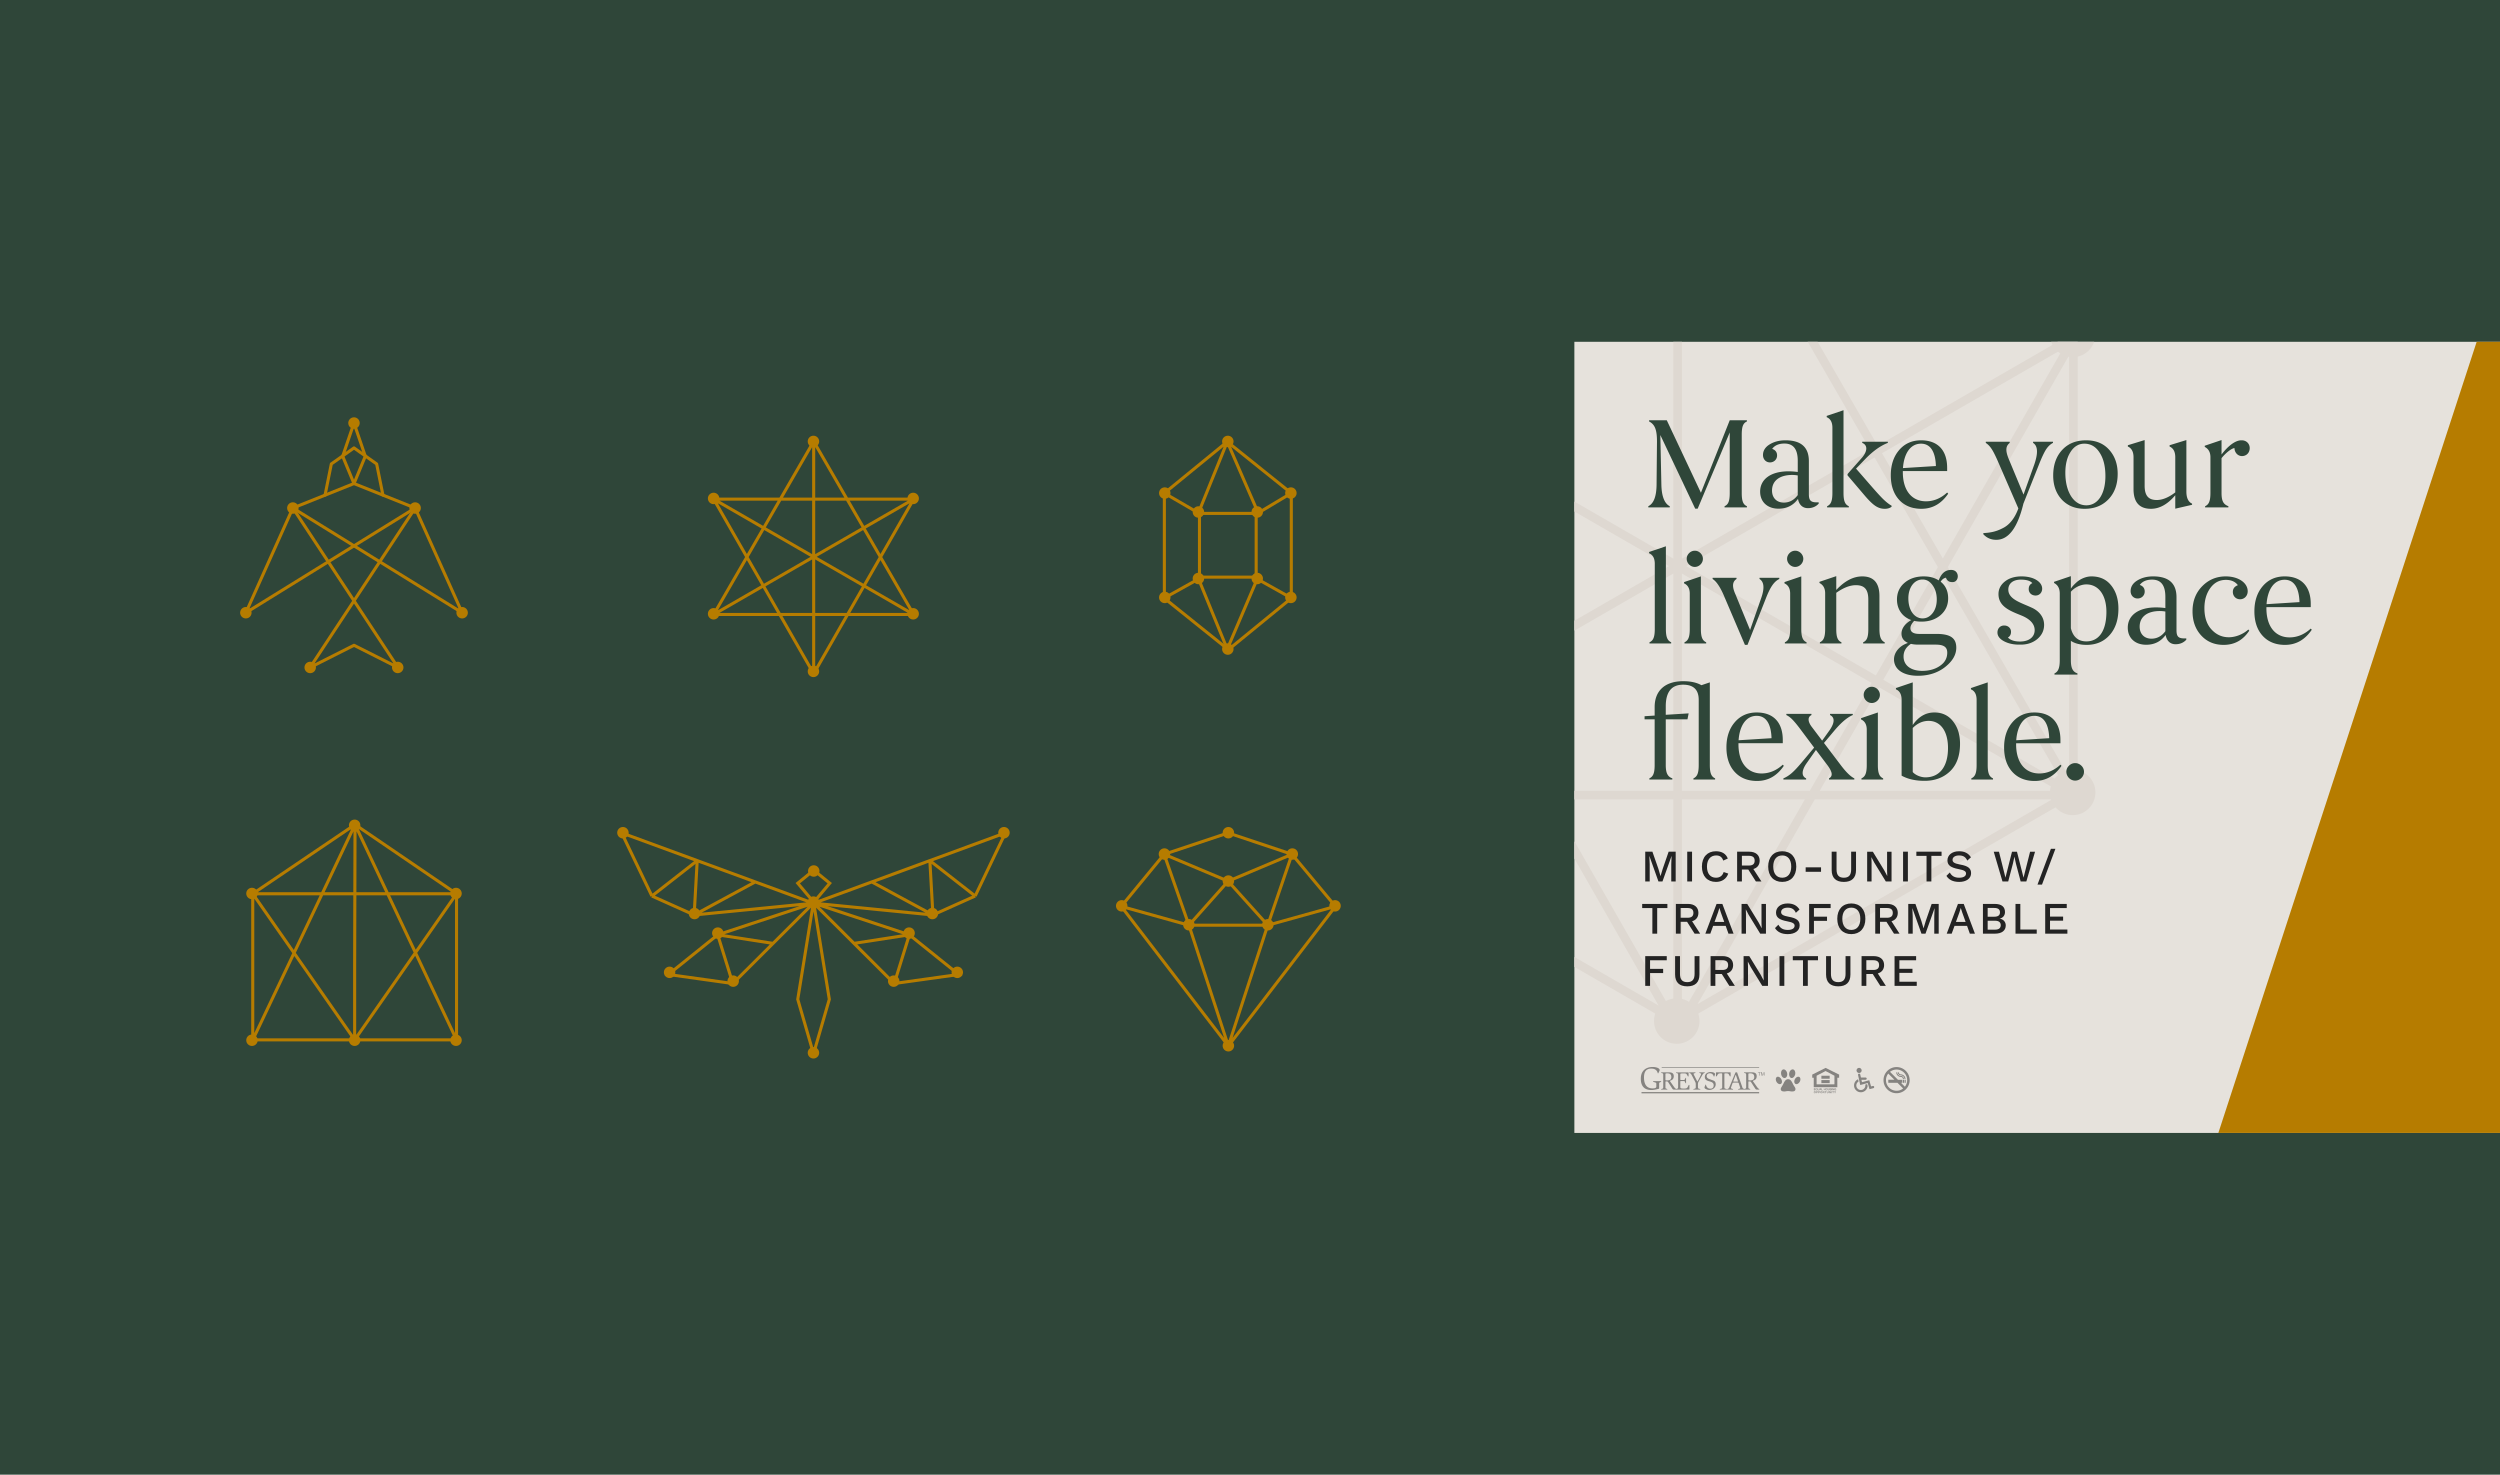 <svg xmlns="http://www.w3.org/2000/svg" width="1580" height="932" fill="none"><g clip-path="url(#a)"><path fill="#2F4639" d="M0 0h1580v932H0z"/><path stroke="#B67C00" stroke-width="1.944" d="m776.306 661.047-67.681-88.215m67.681 88.215 67.68-88.215m-67.68 88.215-24.909-76.307m24.909 76.307 24.909-76.307m-92.59-11.908 27.097-32.929m-27.097 32.929 42.772 11.908m-15.675-44.837 40.462-13.487 40.341 13.487m-80.803 0 15.675 44.837m-15.675-44.837 40.462 17.011m67.802 15.918-27.461-32.929m27.461 32.929-42.771 11.908m15.31-44.837-15.31 44.837m15.31-44.837-40.341 17.011m25.031 27.826-25.031-27.826m25.031 27.826h-49.818m0 0 24.787-27.826"/><circle cx="816.747" cy="539.754" r="3.621" fill="#B67C00" transform="rotate(-90 816.747 539.754)"/><circle cx="735.919" cy="539.754" r="3.621" fill="#B67C00" transform="rotate(-90 735.919 539.754)"/><circle cx="801.289" cy="584.452" r="3.621" fill="#B67C00" transform="rotate(-90 801.289 584.452)"/><circle cx="751.377" cy="584.452" r="3.621" fill="#B67C00" transform="rotate(-90 751.377 584.452)"/><circle cx="843.752" cy="572.497" r="3.621" fill="#B67C00" transform="rotate(-90 843.752 572.497)"/><circle cx="708.914" cy="572.497" r="3.621" fill="#B67C00" transform="rotate(-90 708.914 572.497)"/><circle cx="776.333" cy="526.281" r="3.621" fill="#B67C00" transform="rotate(-90 776.333 526.281)"/><circle cx="776.333" cy="556.825" r="3.621" fill="#B67C00" transform="rotate(-90 776.333 556.825)"/><circle cx="776.334" cy="660.913" r="3.621" fill="#B67C00" transform="rotate(-90 776.334 660.913)"/><path stroke="#B67C00" stroke-width="1.944" d="m514.295 570.217 10.117-12.027-10.117-8.229m0 20.256-10.116-12.027 10.116-8.229m-.281 20.884-75.312 7.411m75.312-7.411-60.418 19.953m60.418-19.953-9.835 60.714 9.835 33.92m0-94.634-36.686-13.469m36.686 13.469-25.432 25.369m-76.577-29.929-19.109-39.907 47.746 17.53m-28.637 22.377 26.697 11.971m-26.697-11.971 28.637-22.377m-1.94 34.348 1.94-34.348m-1.94 34.348 38.626-20.88m-23.732 33.422-31.194 25.084 40.748 5.701m-9.554-30.785 9.554 30.785m-9.554-30.785 34.986 5.416m-25.432 25.369 25.432-25.369m-47.94-52.306 36.686 13.468m36.967 13.469 75.313 7.411m-75.313-7.411 60.419 19.953m-60.419-19.953 9.836 60.714-9.836 33.92m0-94.634 36.687-13.469m-36.687 13.469 25.432 25.369m76.578-29.929 19.109-39.907-47.746 17.53m28.637 22.377-26.697 11.971m26.697-11.971-28.637-22.377m1.94 34.348-1.94-34.348m1.94 34.348-38.626-20.88m23.732 33.422 31.193 25.084-40.748 5.701m9.555-30.785-9.555 30.785m9.555-30.785-34.987 5.416m25.432 25.369-25.432-25.369m47.941-52.306-36.686 13.468"/><circle cx="514.099" cy="665.363" r="3.621" fill="#B67C00" transform="rotate(-90 514.099 665.363)"/><circle cx="514.296" cy="550.471" r="3.621" fill="#B67C00" transform="rotate(-90 514.296 550.471)"/><circle cx="514.099" cy="570.12" r="3.621" fill="#B67C00" transform="rotate(-90 514.099 570.12)"/><circle cx="589.272" cy="577.363" r="3.621" fill="#B67C00" transform="rotate(-90 589.272 577.363)"/><circle cx="438.927" cy="577.363" r="3.621" fill="#B67C00" transform="rotate(-90 438.927 577.363)"/><circle cx="463.376" cy="620.077" r="3.621" fill="#B67C00" transform="rotate(-90 463.376 620.077)"/><circle cx="453.655" cy="589.727" r="3.621" fill="#B67C00" transform="rotate(-90 453.655 589.727)"/><circle cx="564.823" cy="620.077" r="3.621" fill="#B67C00" transform="rotate(-90 564.823 620.077)"/><circle cx="574.544" cy="589.727" r="3.621" fill="#B67C00" transform="rotate(-90 574.544 589.727)"/><circle cx="605.008" cy="614.521" r="3.621" fill="#B67C00" transform="rotate(-90 605.008 614.521)"/><circle cx="423.189" cy="614.521" r="3.621" fill="#B67C00" transform="rotate(-90 423.189 614.521)"/><circle cx="634.508" cy="526.281" r="3.621" fill="#B67C00" transform="rotate(-90 634.508 526.281)"/><circle cx="393.689" cy="526.281" r="3.621" fill="#B67C00" transform="rotate(-90 393.689 526.281)"/><path stroke="#B67C00" stroke-width="1.944" d="M159.735 564.861v92.347m0-92.347h128.799m-128.799 0 64.643-43.743m-64.643 43.743 64.4 92.347m-64.4 0 64.643-136.09m-64.643 136.09h64.4m64.399 0v-92.347m0 92.347-64.156-136.09m64.156 136.09h-64.399m64.399-92.347-64.156-43.743m64.156 43.743-64.399 92.347m.243-136.09-.243 89.916v46.174"/><circle cx="224.135" cy="521.584" r="3.621" fill="#B67C00" transform="rotate(-90 224.135 521.584)"/><circle cx="159.247" cy="564.685" r="3.621" fill="#B67C00" transform="rotate(-90 159.247 564.685)"/><circle cx="159.247" cy="657.426" r="3.621" fill="#B67C00" transform="rotate(-90 159.247 657.426)"/><circle cx="288.199" cy="564.686" r="3.621" fill="#B67C00" transform="rotate(-90 288.199 564.686)"/><circle cx="288.199" cy="657.426" r="3.621" fill="#B67C00" transform="rotate(-90 288.199 657.426)"/><circle cx="224.135" cy="657.426" r="3.621" fill="#B67C00" transform="rotate(-90 224.135 657.426)"/><path stroke="#B67C00" stroke-width="1.944" d="m775.622 279.178-39.747 32.498m39.747-32.498 40.476 32.498m-40.476-32.498 19.564 45.012 20.912-12.514m-40.476-32.498L757.4 324.19l-21.525-12.514m0 0v66.258l21.619-12.029 18.128 44.35 18.932-44.35 21.544 12.029v-66.258"/><path stroke="#B67C00" stroke-width="1.944" d="m816.097 378.086-39.747 32.498-40.475-32.498m22.195-53.632h35.832v40.288H758.07z"/><circle cx="775.986" cy="278.983" r="3.621" fill="#B67C00" transform="rotate(-90 775.986 278.983)"/><circle cx="775.986" cy="410.213" r="3.621" fill="#B67C00" transform="rotate(-90 775.986 410.213)"/><circle cx="815.841" cy="311.618" r="3.621" fill="#B67C00" transform="rotate(-90 815.841 311.618)"/><circle cx="736.131" cy="311.618" r="3.621" fill="#B67C00" transform="rotate(-90 736.131 311.618)"/><circle cx="815.841" cy="377.577" r="3.621" fill="#B67C00" transform="rotate(-90 815.841 377.577)"/><circle cx="736.131" cy="377.577" r="3.621" fill="#B67C00" transform="rotate(-90 736.131 377.577)"/><circle cx="757.395" cy="323.577" r="3.621" fill="#B67C00" transform="rotate(-90 757.395 323.577)"/><circle cx="794.577" cy="323.577" r="3.621" fill="#B67C00" transform="rotate(-90 794.577 323.577)"/><circle cx="757.395" cy="365.619" r="3.621" fill="#B67C00" transform="rotate(-90 757.395 365.619)"/><circle cx="794.577" cy="365.619" r="3.621" fill="#B67C00" transform="rotate(-90 794.577 365.619)"/><path stroke="#B67C00" stroke-width="1.944" d="M451.055 388.349h126.369m-126.369 0 63.185-109.358m-63.185 109.358 126.369-72.905m-126.369 0h126.369m-126.369 0 126.369 72.905m-126.369-72.905 63.185 110.33m63.184-110.33-63.184 110.33m63.184-37.425L514.24 278.991m0 0v146.783"/><circle cx="514.099" cy="278.983" r="3.621" fill="#B67C00" transform="rotate(-90 514.099 278.983)"/><circle cx="451" cy="315.013" r="3.621" fill="#B67C00" transform="rotate(-90 451 315.013)"/><circle cx="577.126" cy="315.013" r="3.621" fill="#B67C00" transform="rotate(-90 577.126 315.013)"/><circle cx="451" cy="387.918" r="3.621" fill="#B67C00" transform="rotate(-90 451 387.918)"/><circle cx="577.126" cy="387.918" r="3.621" fill="#B67C00" transform="rotate(-90 577.126 387.918)"/><circle cx="514.099" cy="424.316" r="3.621" fill="#B67C00" transform="rotate(-90 514.099 424.316)"/><path stroke="#B67C00" stroke-linecap="round" stroke-linejoin="round" stroke-width="1.944" d="m185.08 321.07-29.701 66.173 106.986-66.173"/><path stroke="#B67C00" stroke-linecap="round" stroke-linejoin="round" stroke-width="1.944" d="m223.722 407.819-27.765 14.015 66.407-100.763-38.636-15.47 7.137-17.262-7.143-20.976-7.143 20.976 7.131 17.262-38.63 15.47 66.406 100.763-27.764-14.015Z"/><path stroke="#B67C00" stroke-linecap="round" stroke-linejoin="round" stroke-width="1.944" d="m242.008 312.868-3.969-19.654-14.317-10.132-14.323 10.132-3.963 19.654m56.928 8.202 29.701 66.173-106.986-66.173"/><circle cx="155.38" cy="387.242" r="3.621" fill="#B67C00" transform="rotate(-90 155.38 387.242)"/><circle cx="292.066" cy="387.242" r="3.621" fill="#B67C00" transform="rotate(-90 292.066 387.242)"/><circle cx="223.723" cy="267.362" r="3.621" fill="#B67C00" transform="rotate(-90 223.723 267.362)"/><circle cx="185.081" cy="321.068" r="3.621" fill="#B67C00" transform="rotate(-90 185.081 321.068)"/><circle cx="262.366" cy="321.069" r="3.621" fill="#B67C00" transform="rotate(-90 262.366 321.069)"/><circle cx="196.042" cy="421.832" r="3.621" fill="#B67C00" transform="rotate(-90 196.042 421.832)"/><circle cx="251.365" cy="421.832" r="3.621" fill="#B67C00" transform="rotate(-90 251.365 421.832)"/><g clip-path="url(#b)"><path fill="#E6E2DC" d="M995 216h587v500H995z"/><path stroke="#DED8D1" stroke-width="5.444" d="m1059.71 66.395 250.67 144.726v289.452l-250.67 144.726-250.674-144.726V211.121L1059.71 66.395ZM809.412 502.502h501.718m-501.718 0L1060.27 68.325M809.412 502.502l501.718-289.451m-501.718 0h501.718m-501.718 0 501.718 289.451M809.412 213.051l250.858 438.037m250.86-438.037-250.86 438.037m250.86-148.586L1060.27 68.325m0 0v582.763"/><circle cx="1309.94" cy="211.339" r="14.375" fill="#DED8D1" transform="rotate(-90 1309.94 211.339)"/><circle cx="1309.94" cy="500.791" r="14.375" fill="#DED8D1" transform="rotate(-90 1309.94 500.791)"/><circle cx="1059.71" cy="645.298" r="14.375" fill="#DED8D1" transform="rotate(-90 1059.71 645.298)"/><path fill="#B67C00" d="M1565.26 216H1582v500h-180l163.26-500Z"/><g fill="#232323" opacity=".5"><path d="M1201.34 680.005a2.3 2.3 0 0 1-2.3-2.286h-.6a2.902 2.902 0 0 0 2.9 2.888c.73 0 1.31.596 1.31 1.324h.6c0-1.059-.88-1.926-1.91-1.926Z"/><path d="M1200.03 677.719c0 .722.59 1.293 1.31 1.293 1.57 0 2.9 1.312 2.9 2.919h-.6a2.307 2.307 0 0 0-2.3-2.317 1.91 1.91 0 0 1-1.92-1.895h.61Zm3.3 4.694h-.72v1.925h.72v-1.925Zm1.08 0h-.72v1.925h.72v-1.925Z"/><path fill-rule="evenodd" d="M1190.38 682.653c0-4.555 3.7-8.261 8.26-8.261 4.55 0 8.26 3.706 8.26 8.261s-3.71 8.262-8.26 8.262c-4.56 0-8.26-3.707-8.26-8.262Zm13.51 4.152a6.695 6.695 0 0 0 1.44-4.152c0-3.694-3-6.697-6.69-6.703-1.57 0-3.01.542-4.16 1.444l5.02 5.018h2.75v1.926h-.83l2.47 2.467Zm-10.51-8.304a6.7 6.7 0 0 0-1.44 4.152c0 3.695 3 6.697 6.7 6.703 1.57 0 3.01-.541 4.15-1.444l-3.58-3.574h-5.81v-1.926h3.89l-3.91-3.911Z" clip-rule="evenodd"/><path d="M1173.02 682.971c.34-.338.64-.556 1.04-.77.13-.073.25-.127.26-.124 0 .006.07.335.16.731.1.474.14.725.11.731-.08.03-.51.374-.64.522-.51.568-.76 1.214-.75 1.975 0 .786.3 1.486.86 2.027.39.377.84.625 1.37.758.32.075.95.069 1.29-.015a2.935 2.935 0 0 0 2.11-2.075c.06-.205.06-.32.06-.758l.01-.516.54-.151c.38-.103.55-.142.57-.118.04.072.32 1.105.32 1.19 0 .335-.19 1.023-.4 1.473-.44.909-1.11 1.592-2 2.024-.61.299-1.03.401-1.72.425a3.9 3.9 0 0 1-1.51-.205c-.67-.224-1.14-.517-1.66-1.039-.65-.643-1-1.286-1.2-2.183-.09-.426-.09-1.278 0-1.719.19-.861.57-1.579 1.18-2.183Z"/><path d="M1174.81 678.559a.726.726 0 0 0-.53.595c-.02.096.12.77.68 3.337.38 1.766.71 3.225.72 3.24.02.018.97-.235 2.36-.628 1.28-.359 2.34-.643 2.35-.631.01.012.27.888.58 1.942.3 1.054.55 1.923.56 1.929.01.018 2.41-.598 2.53-.649.28-.112.42-.344.42-.664 0-.185-.01-.233-.09-.363a.7.7 0 0 0-.53-.338c-.12-.009-.3.024-.75.142-.32.084-.59.148-.59.145-.01-.009-1.13-3.881-1.13-3.902 0-.009-.02-.015-.04-.015s-1.06.287-2.3.634c-1.24.351-2.27.628-2.27.622-.01-.012-.14-.567-.33-1.431l-.02-.097h1.36c.86 0 1.39-.012 1.46-.033a.804.804 0 0 0 .41-.356.698.698 0 0 0-.3-.952l-.16-.078h-3.08l-.21-.915c-.11-.501-.22-.979-.25-1.057a.704.704 0 0 0-.35-.417c-.13-.069-.39-.099-.5-.06Zm-.36-3.573c-.57.191-.96.632-1.08 1.221-.21.975.57 1.911 1.57 1.911.84 0 1.53-.634 1.61-1.468.07-.758-.45-1.5-1.2-1.697a1.727 1.727 0 0 0-.9.033Zm-18.1 6.786h-5.23v-1.924h5.23v1.924Zm0 2.76h-5.23v-1.925h5.23v1.925Z"/><path fill-rule="evenodd" d="m1153.77 674.909-8.44 4.231v1.988h.95v5.966h14.91v-5.966h1.14v-1.988l-8.56-4.231Zm5.6 10.391h-11.27v-5.452l5.67-2.951 5.6 2.951v5.452Zm-11.34 3.782a.64.64 0 0 0 .31-.072l.18.16.12-.133-.15-.143a.73.73 0 0 0 .12-.207.71.71 0 0 0 .04-.255.712.712 0 0 0-.16-.472.612.612 0 0 0-.46-.191.572.572 0 0 0-.57.402.737.737 0 0 0-.04.261c0 .091.01.177.04.256a.584.584 0 0 0 .31.345c.08.033.17.049.26.049Zm.32-.48a.365.365 0 0 1-.05.118l-.15-.13-.12.137.11.107a.075.075 0 0 1-.04.014.38.38 0 0 1-.07.004.297.297 0 0 1-.15-.035.297.297 0 0 1-.11-.097.326.326 0 0 1-.06-.134.792.792 0 0 1-.02-.154c0-.056.01-.109.02-.16a.33.33 0 0 1 .06-.138.27.27 0 0 1 .11-.096.278.278 0 0 1 .15-.037c.07 0 .12.012.16.037a.27.27 0 0 1 .11.096c.02.04.04.086.06.138.01.051.01.104.01.16 0 .066 0 .123-.02.17Z" clip-rule="evenodd"/><path d="M1146.37 689.054v-1.256h.94v.233h-.66v.269h.61v.214h-.61v.308h.68v.232h-.96Zm3.49-.475v-.781h-.27v.781c0 .094-.02.163-.06.208-.04.043-.11.065-.2.065a.338.338 0 0 1-.14-.023.26.26 0 0 1-.08-.062.137.137 0 0 1-.03-.087c-.01-.033-.01-.067-.01-.101v-.781h-.28v.781c0 .171.05.298.14.38.09.082.23.123.4.123.16 0 .29-.041.39-.123.09-.083.14-.21.14-.38Z"/><path fill-rule="evenodd" d="m1149.92 689.054.48-1.256h.28l.47 1.256h-.29l-.09-.28h-.47l-.1.28h-.28Zm.62-.946-.17.461h.33l-.16-.461Z" clip-rule="evenodd"/><path d="M1151.22 687.798v1.256h.88v-.232h-.61v-1.024h-.27Zm1.44 1.256v-1.256h.28v.482h.5v-.482h.28v1.256h-.28v-.542h-.5v.542h-.28Z"/><path fill-rule="evenodd" d="M1153.86 688.432c0 .091.02.177.05.256.02.079.06.147.12.206.05.059.11.105.19.139.08.033.17.049.26.049a.619.619 0 0 0 .46-.188.698.698 0 0 0 .12-.206c.02-.079.04-.165.04-.256 0-.094-.02-.181-.04-.261a.712.712 0 0 0-.12-.211.612.612 0 0 0-.46-.191.67.67 0 0 0-.26.051.486.486 0 0 0-.19.14c-.06.06-.1.13-.12.211a.739.739 0 0 0-.05.261Zm.28 0c0-.056.01-.109.02-.16a.33.33 0 0 1 .06-.138.244.244 0 0 1 .1-.096c.05-.025.1-.037.16-.037a.316.316 0 0 1 .27.133c.02.04.04.086.05.138.02.051.02.104.02.16 0 .052 0 .104-.02.154a.532.532 0 0 1-.05.134.405.405 0 0 1-.11.097.338.338 0 0 1-.16.035.368.368 0 0 1-.16-.035.267.267 0 0 1-.1-.097.326.326 0 0 1-.06-.134.792.792 0 0 1-.02-.154Z" clip-rule="evenodd"/><path d="M1156.31 687.798v.781c0 .17-.05.297-.14.38a.605.605 0 0 1-.4.123c-.17 0-.3-.041-.39-.123-.1-.082-.14-.209-.14-.38v-.781h.27v.781c0 .034.01.068.01.101.01.032.02.062.04.087.02.025.04.046.08.062.03.015.08.023.13.023.1 0 .17-.022.21-.065a.376.376 0 0 0 .05-.208v-.781h.28Zm.38.839h-.27c0 .078.02.145.05.201.03.056.06.102.11.139a.51.51 0 0 0 .18.079.75.75 0 0 0 .2.026c.08 0 .16-.01.22-.03.07-.02.12-.047.17-.082a.378.378 0 0 0 .1-.129.418.418 0 0 0 .03-.16.3.3 0 0 0-.04-.172.393.393 0 0 0-.11-.109.383.383 0 0 0-.13-.058 1.492 1.492 0 0 0-.09-.027c-.08-.019-.14-.036-.19-.049a1.026 1.026 0 0 1-.12-.038.166.166 0 0 1-.05-.043.107.107 0 0 1-.02-.059c0-.027.01-.05.02-.067.01-.018.03-.033.04-.044.02-.012.04-.02.07-.025a.246.246 0 0 1 .06-.007c.04 0 .07.003.1.009.03.006.05.016.07.03.03.014.04.033.06.058.01.024.02.056.02.093h.27a.496.496 0 0 0-.04-.185.485.485 0 0 0-.11-.126.533.533 0 0 0-.17-.071.739.739 0 0 0-.35 0 .402.402 0 0 0-.15.071.267.267 0 0 0-.11.119.302.302 0 0 0-.04.167c0 .058.01.107.03.148.02.04.05.073.08.1.04.027.08.05.12.067.05.017.09.031.14.042.05.013.09.025.14.036.04.01.08.022.12.037a.27.27 0 0 1 .08.052c.02.021.03.049.03.083 0 .032 0 .058-.02.079a.315.315 0 0 1-.06.048c-.03.011-.05.019-.08.024a.63.63 0 0 1-.19-.007.443.443 0 0 1-.09-.04.457.457 0 0 1-.06-.072.33.33 0 0 1-.02-.108Zm.91.417v-1.256h.28v1.256h-.28Zm.48-1.256v1.256h.25v-.841h.01l.52.841h.28v-1.256h-.26v.843h-.01l-.52-.843h-.27Zm2.19 1.256-.03-.142a.41.41 0 0 1-.34.17c-.1 0-.18-.016-.26-.049a.625.625 0 0 1-.2-.139.698.698 0 0 1-.12-.206.716.716 0 0 1-.04-.256.712.712 0 0 1 .16-.472.612.612 0 0 1 .46-.191c.06 0 .12.01.18.029a.468.468 0 0 1 .29.224.55.55 0 0 1 .06.19h-.27a.223.223 0 0 0-.09-.159.296.296 0 0 0-.17-.052.316.316 0 0 0-.27.133c-.02.04-.04.086-.06.138-.01.051-.01.104-.01.16 0 .052 0 .104.01.154.02.05.04.094.06.134.03.04.07.072.11.097.04.023.1.035.16.035.09 0 .16-.023.21-.069a.315.315 0 0 0 .09-.202h-.28v-.206h.53v.679h-.18Z"/><path fill-rule="evenodd" d="M1146.32 690.272c0 .091.01.177.04.256.03.079.07.147.12.206a.619.619 0 0 0 .46.188c.09 0 .18-.016.26-.049a.584.584 0 0 0 .31-.345.716.716 0 0 0 .04-.256.712.712 0 0 0-.16-.472.572.572 0 0 0-.45-.191.603.603 0 0 0-.46.191.712.712 0 0 0-.16.472Zm.28 0c0-.056 0-.109.01-.16.02-.052.04-.098.06-.138a.356.356 0 0 1 .11-.096.292.292 0 0 1 .16-.037c.06 0 .11.012.16.037.04.023.07.055.1.096.03.04.05.086.06.138.01.051.02.104.02.16 0 .052-.01.104-.02.154a.326.326 0 0 1-.06.134.368.368 0 0 1-.1.097.368.368 0 0 1-.16.035.311.311 0 0 1-.16-.035.405.405 0 0 1-.11-.097c-.02-.04-.04-.084-.06-.134-.01-.05-.01-.102-.01-.154Zm1.28-.634v1.256h.27v-.45h.29c.08 0 .15-.011.2-.034a.4.4 0 0 0 .14-.091c.03-.037.06-.08.07-.128a.397.397 0 0 0 0-.299.325.325 0 0 0-.07-.129.477.477 0 0 0-.34-.125h-.56Zm.27.591v-.376h.22c.03 0 .06.002.09.007s.05.014.07.028c.03.013.04.032.06.056.01.025.02.057.02.097s-.01.072-.02.097c-.02.025-.03.044-.06.058a.158.158 0 0 1-.07.026.546.546 0 0 1-.09.007h-.22Zm1.03.665v-1.256h.57c.07 0 .14.012.2.036.05.022.1.052.13.089a.35.35 0 0 1 .08.129c.01.048.02.098.02.149 0 .051-.01.1-.02.15a.338.338 0 0 1-.08.128.357.357 0 0 1-.13.091.568.568 0 0 1-.2.034h-.29v.45h-.28Zm.28-1.041v.376h.21c.03 0 .06-.002.09-.007a.204.204 0 0 0 .08-.026.135.135 0 0 0 .05-.058c.02-.025.02-.057.02-.097s0-.072-.02-.097a.13.13 0 0 0-.05-.056.205.205 0 0 0-.08-.028.546.546 0 0 0-.09-.007h-.21Zm.97.419c0 .091.01.177.04.256.03.079.07.147.12.206a.619.619 0 0 0 .46.188c.09 0 .18-.016.26-.049a.584.584 0 0 0 .31-.345.716.716 0 0 0 .04-.256.712.712 0 0 0-.16-.472.572.572 0 0 0-.45-.191.603.603 0 0 0-.46.191.712.712 0 0 0-.16.472Zm.28 0c0-.056 0-.109.01-.16.02-.052.04-.098.06-.138a.316.316 0 0 1 .27-.133c.06 0 .11.012.16.037.04.023.07.055.1.096.03.04.05.086.06.138.01.051.02.104.02.16 0 .052-.01.104-.02.154a.326.326 0 0 1-.06.134.368.368 0 0 1-.1.097.368.368 0 0 1-.16.035.338.338 0 0 1-.16-.035.405.405 0 0 1-.11-.097c-.02-.04-.04-.084-.06-.134-.01-.05-.01-.102-.01-.154Zm1.28.622v-1.256h.67c.06 0 .11.01.15.029.05.017.09.042.12.073.03.032.06.069.07.111.02.041.03.086.03.134a.39.39 0 0 1-.05.192.284.284 0 0 1-.15.123v.003c.04.01.06.024.09.044.02.019.04.042.05.069.01.026.02.054.03.086.01.032.01.063.01.095.01.02.01.043.01.07v.083c.01.028.01.055.02.081 0 .024.01.046.03.063h-.28c-.01-.04-.02-.087-.03-.142 0-.055-.01-.108-.01-.159a.26.26 0 0 0-.06-.144c-.03-.03-.08-.046-.15-.046h-.28v.491h-.27Zm.27-1.041v.353h.3c.07 0 .11-.014.15-.042.03-.028.04-.074.04-.137 0-.061-.01-.105-.04-.132a.235.235 0 0 0-.15-.042h-.3Z" clip-rule="evenodd"/><path d="M1153.63 689.871v1.023h.28v-1.023h.38v-.233h-1.03v.233h.37Zm2-.233v.781c0 .17-.05.297-.14.38a.605.605 0 0 1-.4.123c-.17 0-.3-.041-.39-.123-.1-.082-.14-.209-.14-.38v-.781h.27v.781c0 .034.01.068.01.101.01.032.02.062.04.087.02.025.04.046.08.062.03.015.08.023.13.023.1 0 .17-.022.21-.065a.376.376 0 0 0 .05-.208v-.781h.28Zm.37 0v1.256h.26v-.841l.52.841h.28v-1.256h-.26v.843l-.53-.843h-.27Zm1.43 1.256v-1.256h.28v1.256h-.28Zm.93-1.023v1.023h.28v-1.023h.37v-.233h-1.02v.233h.37Zm1.26 1.023v-.489l-.46-.767h.31l.29.496.29-.496h.31l-.47.774v.482h-.27Z"/><path fill-rule="evenodd" d="M1134.73 688.251c0 1.624-1.55 1.547-2.32 1.547-.78 0-1.16-.232-2.32-.232s-1.55.232-2.32.232c-.78 0-2.32 0-2.32-1.547 0-.773.77-1.546 1.54-3.093.78-1.547 1.47-3.093 3.1-3.093 1.62 0 2.32 1.546 3.09 3.093s1.55 2.243 1.55 3.093Zm-9.36-3.17c-.85.386-2.09-.31-2.71-1.547-.61-1.237-.38-2.552.47-2.939.85-.386 2.09.31 2.7 1.547.62 1.237.47 2.552-.46 2.939Zm9.44 0c-.86-.387-1.09-1.702-.47-2.939.62-1.237 1.78-1.933 2.71-1.547.85.387 1.08 1.702.46 2.939-.62 1.237-1.85 1.933-2.7 1.547Zm-6.81-3.79c-1.01.155-2.09-.928-2.32-2.397-.23-1.469.31-2.861 1.39-3.016 1.01-.155 2.09.851 2.4 2.397.31 1.547-.39 2.862-1.47 3.016Zm4.18 0c-1.01-.154-1.63-1.546-1.4-3.016.24-1.469 1.32-2.552 2.4-2.397 1.01.155 1.63 1.547 1.39 3.016-.31 1.469-1.39 2.552-2.39 2.397Zm-94.75 9.698h74.34v-.813h-74.34v.813Zm12.76-16.061h61.58v-.407h-61.58v.407Zm62.82 2.715v2.148h.28v-1.828l.63 1.828h.27l.63-1.798v1.798h.29v-2.148h-.4l-.52 1.494c-.05.152-.09.267-.12.345-.02-.07-.06-.176-.1-.318l-.52-1.521h-.44Zm-1.31.253v1.895h.29v-1.895h.73v-.253h-1.74v.253h.72Zm-63.52 10.273c.09-.024.18-.045.25-.062l.15-.167v-2.785c0-.505 0-.723.1-.864.1-.133.29-.197.67-.37l.51-.231v-.418h-5.09v.418l1.15.378c.88.271.88.292.88 1.213v1.466c0 .878-1.09 1.129-2.31 1.129-3.81 0-5.48-2.531-5.48-6.907 0-3.663 1.39-5.609 4.58-5.609 2.91 0 3.81 1.549 4.13 2.972h.32l.75-1.57c.04-.083.11-.313.11-.482 0-1.318-2.48-1.946-4.48-1.946-3.25 0-7.42 1.612-7.42 7.389 0 4.919 2.38 7.179 6.7 7.179 1.55 0 3.55-.5 4.48-.733Zm32.47-9.851c1.64 0 2.24 1.269 2.49 2.099h.25l.45-1.237c.01-.023.01-.047.02-.07a.906.906 0 0 0 .06-.287c0-.699-1.11-1.301-2.89-1.301-1.63 0-3.58 1.09-3.58 3.09 0 1.789 1.17 2.261 2.37 2.634.16.053.33.103.5.153 1.36.401 2.72.804 2.72 2.467 0 1.187-.5 2.179-2.09 2.179-2.02 0-2.63-1.643-2.8-2.586h-.26l-.53 1.334a1.69 1.69 0 0 1-.06.166c-.03.081-.06.148-.06.24 0 .114.05.407.2.618.2.293 1.53 1.025 2.81 1.025 2.31 0 4.07-1.529 4.07-3.529 0-1.95-1.07-2.31-2.21-2.692-.25-.083-.5-.167-.75-.269-.18-.074-.38-.144-.58-.215-1-.35-2.16-.755-2.16-2.078 0-1.04.73-1.741 2.03-1.741Zm25.4.033c-1.09 0-1.09.098-1.09.798v3.171c0 .488.05.488 1.09.488 1.78 0 2.65-.586 2.65-2.196-.05-1.789-1.08-2.261-2.65-2.261Zm.1 10.28h-7.64v-.326l.93-.276c.23-.065.41-.163.41-.358 0-.115-.04-.228-.08-.343-.02-.048-.03-.096-.05-.145l-.81-2.472c-.15-.439-.3-.487-.75-.487h-2.28c-.7 0-.82.031-1.1.829l-.56 1.61c-.03.072-.05.142-.08.209-.09.251-.17.474-.17.718 0 .26.13.325.48.439l.85.276v.326h-3.71v-.326l.56-.244c.54-.229.67-.557.89-1.141.05-.123.1-.257.16-.404l3.61-8.718.1-.065h.87l.08.065 3.11 8.816c.05.135.09.256.12.364.23.683.29.863.93 1.116l.38.159.63-.208c.55-.162.55-.357.55-1.382v-6.816c0-1.186 0-1.366-.55-1.545l-.78-.243v-.326h5.2c1.68 0 2.78.651 2.78 2.39 0 1.997-1.26 2.492-1.96 2.763-.26.102-.44.173-.44.28 0 .129.08.233.16.334l.03.04 2.06 2.943c.8 1.155 1.08 1.448 1.79 1.822v.326h-1.49c-.49 0-.83-.244-1.03-.57l-2.4-3.724-.04-.062c-.47-.739-.52-.817-1.2-.817h-.3c-.37 0-.45.049-.45.472v2.827c0 1.063 0 1.098.55 1.288l.64.26v.326Zm-9.34-9.003-.02.041-1.26 3.415c-.01.036-.02.066-.03.093-.03.081-.05.13-.05.216 0 .179.15.179.48.179h2.11c.25 0 .37-.065.37-.227 0-.052-.03-.11-.05-.163-.02-.03-.03-.058-.04-.082l-1.08-3.284v-.007c-.11-.336-.15-.433-.25-.433-.09 0-.14.131-.18.252Zm-9.91 8.677.88-.26c.63-.163.65-.228.65-1.366v-7.726c0-.521 0-.602-.87-.602-1.34 0-1.67.196-2.09.944l-.52.943h-.46v-2.39l.13-.115h9.01l.12.115v2.39h-.47l-.5-.943c-.41-.781-.73-.944-2.07-.944-.89 0-.9.081-.9.602v7.726c0 1.105 0 1.187.68 1.366l.88.26v.326h-4.47v-.326Zm-16.68 0 .88-.26c.6-.163.62-.342.62-1.529v-1.285c0-.826-.19-1.181-.58-1.947-.03-.064-.07-.13-.1-.2l-1.07-2.049c-.1-.19-.19-.367-.27-.532l-.01-.007v-.002c-.76-1.485-1-1.948-1.65-2.24l-.44-.195v-.326h3.92v.326l-.66.243c-.05.019-.1.035-.14.05-.3.104-.4.14-.4.325 0 .146.24.65.55 1.268l1.6 3.139c.1.211.2.374.3.374.08 0 .1 0 .21-.228l1.4-2.699c.51-.992.76-1.61.76-1.854 0-.17-.15-.223-.36-.298l-.03-.012-.79-.308v-.326h3.44v.326l-.29.13c-.76.331-.84.481-1.77 2.137v.002c-.08.133-.16.276-.25.43l-1.29 2.311c-.07.13-.14.245-.19.35-.37.669-.51.917-.51 1.845v1.344c0 1.104 0 1.263.6 1.437l.88.26v.326h-4.36v-.326Zm-10.21-.26-.63.213c-.65-.354-.95-.669-1.71-1.775l-2.06-2.943-.03-.042c-.08-.101-.16-.204-.16-.332 0-.107.18-.178.45-.28.69-.271 1.95-.766 1.95-2.763 0-1.739-1.1-2.39-2.78-2.39h-5.2v.326l.78.243c.55.179.55.359.55 1.545v6.816c0 1.025 0 1.22-.55 1.382l-.78.26v.326h3.91v-.326l-.65-.26c-.55-.19-.55-.225-.55-1.288v-2.827c0-.423.08-.472.45-.472h.3c.68 0 .73.078 1.2.813l.04.066 2.4 3.724c.2.326.55.57 1.03.57h9.61l.12-.131v-2.814h-.44l-.36.765c-.6 1.252-.79 1.529-2.78 1.529-2.18 0-2.18-.342-2.18-1.252v-2.765c0-.683.04-.748.72-.748h1.29c.67 0 .74.048 1.09.861l.21.505h.33v-3.383h-.33l-.23.552c-.32.765-.48.813-1.08.813h-1.25c-.71 0-.75-.031-.75-.601v-2.813c0-.683 0-.765 2.13-.765 1.43 0 1.66.065 2.21 1.057l.45.83h.45v-2.423l-.12-.115h-7.83v.326l.78.243c.55.179.55.456.55 1.546v6.668c0 1.155-.01 1.366-.55 1.529Zm-7.46-8.896c0-.7 0-.798 1.1-.798 1.56 0 2.59.472 2.64 2.261 0 1.61-.87 2.196-2.64 2.196-1.05 0-1.1 0-1.1-.488v-3.171Z" clip-rule="evenodd"/></g><path fill="#2F4639" d="M1047.21 279.67c.08-8.248-1.39-11.433-4.98-13.311v-.735h11.18l21.57 45.815 18.21-45.815h10.86v.735c-2.37 1.061-3.27 3.185-3.27 8.411v36.75c0 5.227.9 7.35 3.27 8.412v.735h-14.13v-.735c2.37-1.062 3.27-3.185 3.27-8.412V273.3l-20.26 48.184h-1.55l-22.05-46.55.66 31.36c.16 7.35 1.96 11.923 5.3 13.638v.735h-13.55v-.735c3.43-1.715 5.14-6.207 5.22-13.638l.25-26.624Zm88.97 33.239v-12.414a18.537 18.537 0 0 0-3.43-.326c-8.17 0-12.83 3.756-12.83 9.881 0 4.574 2.94 7.595 7.44 7.595 3.51 0 6.45-1.551 8.82-4.736Zm12 4.573h1.23v.817c-1.72 1.878-4.01 2.858-6.78 2.858-3.27 0-5.64-2.042-6.29-5.88-3.02 4.165-7.11 6.207-12.33 6.207-6.86 0-11.6-4.165-11.6-10.78 0-7.84 6.78-12.822 17.89-12.822 2.12 0 4.08.163 5.88.408v-7.105c0-7.268-2.78-10.861-8.42-10.861-3.51 0-6.12 1.143-7.75 3.348 2.04.735 3.1 2.123 3.1 4.165 0 2.532-1.96 4.41-4.49 4.41-2.53 0-4.41-1.96-4.41-4.655 0-2.695 1.39-4.982 4.16-6.697 2.78-1.715 6.13-2.613 10.05-2.613 9.88 0 14.78 4.41 14.78 13.148v20.744c0 4.001 1.06 5.308 4.98 5.308Zm16.92-58.228v52.266c0 5.145.98 7.35 3.35 8.412v.735h-13.72v-.735c2.37-1.062 3.35-3.267 3.35-8.412v-41.16c0-3.511-1.23-5.716-3.6-6.696v-.817l10.62-3.593Zm2.53 40.343 8.9-10.045c3.84-4.328 3.92-8.248.41-9.637v-.735h16.17v.735c-4.49 1.715-9.15 4.982-13.96 9.882l-6.13 6.37 9.88 11.352c3.35 3.838 5.8 6.533 7.52 8.166 1.71 1.634 3.34 2.94 5.06 3.92v.654c-1.14.898-2.53 1.306-4.25 1.306-4.24 0-7.18-1.96-12.49-8.085l-11.11-13.066v-.817Zm35.04-3.757 20.82-1.306c-.24-8.167-2.94-14.129-9.39-14.129-6.78 0-10.78 6.289-11.43 15.435Zm27.93 15.435.65.735c-4.33 6.37-9.96 9.555-16.9 9.555-5.88 0-10.62-1.878-14.13-5.716-3.51-3.839-5.23-9.065-5.23-15.517 0-6.533 1.8-11.842 5.31-15.925s8.17-6.125 13.8-6.125c11.19 0 16.5 6.942 16.5 17.395v2.042h-28.01v.653c0 12.168 6.12 18.457 14.62 18.457 4.9 0 9.39-1.879 13.39-5.554Zm45 10.045-13.31-30.625c-2.69-5.961-4.33-8.82-7.27-10.78v-.735h15.11v.735c-3.02 2.45-2.53 5.717-.16 11.27l8.9 21.397 6.78-18.947c2.53-7.268 2.28-11.841-.74-13.72v-.735h12.58v.735c-1.63.817-3.1 2.205-4.41 4.165-1.23 1.96-2.7 5.064-4.41 9.392l-9.88 24.827c-3.68 15.271-9.39 22.866-17.15 22.866-3.27 0-5.96-1.143-8.17-3.511v-.735c4.57-.245 8-.899 12.25-3.104 4.25-2.041 7.68-6.37 9.88-12.495Zm62.77-21.805c0 6.615-1.96 12.005-5.79 16.007-3.84 4.002-8.82 6.043-15.11 6.043-5.96 0-10.78-1.96-14.46-5.88-3.59-3.92-5.39-8.983-5.39-15.108 0-6.697 1.88-12.087 5.64-16.17 3.75-4.083 8.82-6.125 15.19-6.125 6.12 0 10.94 1.96 14.53 5.962 3.6 4.001 5.39 9.065 5.39 15.271Zm-33.07-.735c0 5.962 1.22 10.944 3.59 14.782 2.45 3.838 5.72 5.798 9.72 5.798 7.11 0 12.01-7.023 12.01-18.456 0-6.207-1.23-11.189-3.68-14.864-2.37-3.756-5.63-5.635-9.64-5.635-3.51 0-6.45 1.715-8.65 5.145-2.21 3.349-3.35 7.759-3.35 13.23Zm69.47 12.414V288.98c0-3.511-1.23-5.716-3.59-6.778v-.817l10.61-3.266v32.503c0 4.083 1.23 6.615 3.6 7.677v.735l-10.62 2.45v-8.494c-4.82 5.717-9.96 8.575-15.35 8.575-7.35 0-11.03-4.165-11.03-12.413V288.98c0-3.43-1.22-5.716-3.59-6.778v-.817l10.61-3.266v28.828c0 6.288 2.37 9.065 7.68 9.065 3.59 0 7.51-1.633 11.68-4.818Zm29.24-23.929c4.17-5.553 8.9-9.065 12.58-8.983 3.18-.082 5.23 2.205 5.23 4.9 0 2.94-2.05 5.063-4.9 5.063-2.54 0-4.66-2.123-4.74-5.063-1.96.245-5.47 3.022-8.17 6.37v21.968c0 5.145 1.15 7.187 4.33 8.412v.735h-14.7v-.735c2.37-1.062 3.35-3.267 3.35-8.412v-22.54c0-3.185-1.23-5.308-3.59-6.533v-.735l10.61-3.593v9.146Zm-351.17 57.989v52.266c0 5.145.98 7.35 3.35 8.412v.735h-13.72v-.735c2.37-1.062 3.35-3.267 3.35-8.412v-41.16c0-3.511-1.23-5.716-3.59-6.696v-.817l10.61-3.593Zm22.12 19.028v33.238c0 5.145.98 7.35 3.35 8.412v.735h-13.72v-.735c2.36-1.062 3.34-3.267 3.34-8.412v-22.376c0-3.185-1.22-5.39-3.59-6.452v-.817l10.62-3.593Zm-7.43-7.513c-2.05-2.042-2.05-5.145 0-7.187 2.04-2.042 5.14-2.042 7.18 0s2.04 5.145 0 7.187c-2.04 2.041-5.14 2.041-7.18 0Zm35.26 50.796-13.56-31.768c-2.2-4.982-4.49-8.33-6.86-9.882v-.735h15.11v.735c-2.86 1.879-2.78 5.145-.57 9.964l9.14 22.295 7.11-20.417c2.12-6.125 1.71-10.045-1.14-11.842v-.735h12.49v.735c-3.27 1.634-5.63 4.9-8.57 12.495l-11.52 29.155h-1.63Zm35.62-43.283v33.238c0 5.145.98 7.35 3.34 8.412v.735h-13.72v-.735c2.37-1.062 3.35-3.267 3.35-8.412v-22.376c0-3.185-1.22-5.39-3.59-6.452v-.817l10.62-3.593Zm-7.44-7.513c-2.04-2.042-2.04-5.145 0-7.187 2.05-2.042 5.15-2.042 7.19 0s2.04 5.145 0 7.187c-2.04 2.041-5.14 2.041-7.19 0Zm29.55 17.885v22.866c0 5.227.9 7.35 3.27 8.412v.735h-13.64v-.735c2.37-1.062 3.35-3.267 3.35-8.412v-22.54c0-3.185-1.23-5.308-3.6-6.533v-.735l10.62-3.593v8.738c5.31-5.717 10.78-8.575 16.41-8.575 7.27 0 10.87 4.165 10.87 12.413v20.825c0 5.145 1.06 7.35 3.34 8.412v.735h-13.63v-.735c2.36-1.062 3.26-3.185 3.26-8.412v-18.538c0-6.452-2.37-9.147-7.84-9.147-3.84 0-7.92 1.634-12.41 4.819Zm62.87 32.748h-11.11c-1.71 0-3.26-.163-4.57-.49-3.1 2.042-4.66 4.655-4.66 8.003 0 5.635 4.66 9.065 11.76 9.065 4.5 0 8.25-1.061 11.27-3.185 3.03-2.041 4.58-4.818 4.58-8.33 0-3.593-2.29-5.063-7.27-5.063Zm-8.33-41.16c-5.23 0-8.98 4.982-8.98 11.923 0 7.595 3.83 12.659 8.98 12.659 2.53 0 4.65-1.144 6.37-3.349 1.71-2.205 2.61-5.145 2.61-8.656 0-3.512-.9-6.534-2.61-8.902-1.72-2.45-3.84-3.675-6.37-3.675Zm-2.04 34.382h10.7c8.82 0 12.65 2.531 12.65 8.738 0 4.41-2.36 8.493-7.02 12.168-4.65 3.675-10.45 5.554-17.23 5.554-9.47 0-15.11-4.165-15.11-10.372 0-4.573 3.68-8.738 8.82-10.372-2.69-1.225-4.08-3.185-4.08-5.88 0-3.838 3.02-6.86 6.2-8.575-5.55-1.96-9.06-6.696-9.06-12.985 0-4.246 1.55-7.758 4.65-10.453 3.19-2.777 7.27-4.165 12.25-4.165 3.68 0 6.86.817 9.48 2.532 1.63-4.41 4.16-6.615 7.67-6.615 5.88-.245 5.56 8.085.74 7.676-1.88 0-3.19-.898-3.84-2.776-1.31.245-2.45 1.061-3.35 2.531 3.19 2.532 4.74 6.044 4.74 10.535 0 4.329-1.63 7.84-4.82 10.617-3.18 2.695-7.19 4.083-12.17 4.083-1.63 0-3.1-.163-4.49-.49-1.55 1.715-2.37 3.185-2.37 4.574 0 2.45 1.88 3.675 5.64 3.675Zm63.66 6.778c-3.76.082-7.1-.572-9.96-2.042-2.86-1.47-4.33-3.348-4.33-5.635 0-2.531 1.71-4.41 4.25-4.41 2.53 0 4.32 1.715 4.32 4.002 0 1.633-.65 2.858-1.96 3.593 1.64 1.715 4.17 2.532 7.68 2.532 5.64 0 9.23-2.858 9.23-7.187 0-4.328-3.59-7.268-8.09-9.146-6.45-2.695-14.78-5.309-14.78-13.639 0-3.185 1.39-5.88 4.09-8.003 2.69-2.123 6.2-3.185 10.53-3.185 7.76 0 12.99 3.512 12.99 7.758 0 2.369-1.64 4.329-4.17 4.329-2.53 0-4.33-1.715-4.33-4.084 0-1.796.74-3.021 2.29-3.756-1.31-1.47-3.76-2.205-7.27-2.205-5.23 0-7.92 2.695-7.92 6.288 0 6.207 8.17 8.33 14.62 11.352 4.49 1.96 8 5.716 8 10.943 0 3.593-1.47 6.615-4.41 9.065-2.94 2.368-6.53 3.512-10.78 3.43ZM1308.79 374v23.03c1.39 5.554 4.65 8.33 9.8 8.33 7.76 0 12.66-6.37 12.66-18.701 0-10.699-5.07-17.314-12.66-17.314-3.68 0-7.6 2.042-9.8 4.655Zm0-9.881v7.921c.57-.898 1.47-2.123 3.67-4.083 2.29-2.042 5.8-3.675 9.31-3.675 5.31 0 9.48 1.878 12.5 5.717 3.02 3.756 4.57 8.656 4.57 14.7 0 6.86-1.79 12.413-5.47 16.578-3.67 4.165-8.57 6.288-14.7 6.288-3.84 0-7.19-.816-9.88-2.531v12.168c0 5.145 1.22 7.35 4.16 8.412v.735h-14.53v-.735c2.28-1.062 3.35-3.267 3.35-8.412v-42.058c0-3.267-1.23-5.472-3.6-6.697v-.735l10.62-3.593Zm59.72 34.79v-12.414c-1.3-.245-2.45-.326-3.43-.326-8.16 0-12.82 3.756-12.82 9.881 0 4.574 2.94 7.595 7.43 7.595 3.52 0 6.46-1.551 8.82-4.736Zm12.01 4.573h1.22v.817c-1.71 1.878-4 2.858-6.77 2.858-3.27 0-5.64-2.042-6.29-5.88-3.02 4.165-7.11 6.207-12.33 6.207-6.86 0-11.6-4.165-11.6-10.78 0-7.84 6.78-12.822 17.88-12.822 2.13 0 4.09.163 5.88.408v-7.105c0-7.268-2.77-10.861-8.41-10.861-3.51 0-6.12 1.143-7.76 3.348 2.05.735 3.11 2.123 3.11 4.165 0 2.532-1.96 4.41-4.49 4.41-2.54 0-4.41-1.96-4.41-4.655 0-2.695 1.38-4.982 4.16-6.697 2.78-1.715 6.13-2.613 10.05-2.613 9.88 0 14.78 4.41 14.78 13.148v20.744c0 4.001 1.06 5.308 4.98 5.308Zm41.01-4.9c-3.92 5.962-9.31 8.983-16.17 8.983-5.8 0-10.53-1.96-14.21-5.961-3.67-4.002-5.47-9.065-5.47-15.272 0-6.452 2.04-11.678 6.12-15.843 4.09-4.165 9.07-6.207 14.87-6.207 8.16 0 13.88 4.165 13.88 9.392 0 2.94-2.12 5.063-4.82 5.063-2.61 0-4.57-1.96-4.57-4.655 0-2.042 1.06-3.43 3.18-4.247-1.63-2.205-4.16-3.348-7.51-3.348-4.16 0-7.43 1.715-9.96 5.227-2.45 3.43-3.68 7.676-3.68 12.658 0 5.717 1.47 10.208 4.49 13.475 3.03 3.267 6.62 4.9 10.95 4.9 4.33 0 9.14-1.96 12.33-4.9l.57.735Zm10.93-16.742 20.82-1.306c-.24-8.167-2.94-14.129-9.39-14.129-6.78 0-10.78 6.289-11.43 15.435Zm27.93 15.435.65.735c-4.33 6.37-9.96 9.555-16.91 9.555-5.88 0-10.61-1.878-14.12-5.716-3.52-3.839-5.23-9.065-5.23-15.517 0-6.533 1.8-11.842 5.31-15.925s8.16-6.125 13.8-6.125c11.19 0 16.5 6.942 16.5 17.395v2.042h-28.02v.653c0 12.168 6.13 18.457 14.62 18.457 4.9 0 9.39-1.879 13.4-5.554Zm-379.78 33.979v52.266c0 5.145.98 7.35 3.35 8.412v.735h-13.72v-.735c2.37-1.062 3.35-3.267 3.35-8.412v-41.16c0-6.451-3.27-9.636-9.88-9.636-7.27 0-10.95 4.573-10.95 13.638v5.39l14.46-.898-.74 3.756h-13.72v28.91c0 5.145 1.23 7.35 4.17 8.412v.735h-14.54v-.735c2.37-1.062 3.35-3.267 3.35-8.412v-28.91h-6.37v-1.96l6.37-.408v-5.39c0-10.372 6.61-16.333 18.05-16.333 4.65 0 8.49.816 11.51 2.531l5.31-1.796Zm18.18 36.586 20.82-1.306c-.24-8.167-2.94-14.129-9.39-14.129-6.78 0-10.78 6.289-11.43 15.435Zm27.93 15.435.65.735c-4.33 6.37-9.96 9.555-16.9 9.555-5.88 0-10.62-1.878-14.13-5.716-3.51-3.839-5.23-9.065-5.23-15.517 0-6.533 1.8-11.842 5.31-15.925s8.17-6.125 13.8-6.125c11.19 0 16.5 6.942 16.5 17.395v2.042h-28.01v.653c0 12.168 6.12 18.457 14.61 18.457 4.9 0 9.4-1.879 13.4-5.554Zm26.03-13.72 11.02 14.537c3.19 4.165 5.96 6.778 8.17 7.84v.735h-16.01v-.735c2.53-1.307 2.21-4.002-.81-8.085l-7.44-9.882-6.2 8.82c-3.02 4.492-2.86 7.84 0 9.147v.735h-14.38v-.735c3.84-1.633 6.46-4.083 10.95-9.31l8.49-10.127-9.47-12.658c-3.6-4.655-5.56-6.697-8.09-7.922v-.735h15.85v.735c-2.54 1.307-2.37 4.247.49 7.84l6.28 8.33 4.9-6.86c3.27-4.9 2.94-7.921.09-9.31v-.735h14.37v.735c-3.51 1.47-7.35 4.737-11.68 9.882l-6.53 7.758Zm34.06-19.273v33.238c0 5.145.98 7.35 3.35 8.412v.735h-13.72v-.735c2.37-1.062 3.35-3.267 3.35-8.412v-22.376c0-3.185-1.22-5.39-3.59-6.452v-.817l10.61-3.593Zm-7.43-7.513c-2.04-2.042-2.04-5.145 0-7.187 2.04-2.042 5.15-2.042 7.19 0s2.04 5.145 0 7.187c-2.04 2.041-5.15 2.041-7.19 0Zm59.36 27.276c0 7.595-2.13 13.394-6.29 17.395-4.17 4.002-9.56 6.044-16.17 6.044-5.64 0-10.45-1.062-14.46-3.267V442.36c0-3.511-1.22-5.716-3.59-6.696v-.817l10.62-3.593v26.95c3.67-5.309 8.25-7.922 13.64-7.922 4.98 0 8.98 1.878 11.84 5.635 2.94 3.675 4.41 8.412 4.41 14.128Zm-29.89 17.885c1.63 1.879 4.98 3.349 8 3.349 8.82 0 14.29-6.534 14.29-18.539 0-10.78-4.82-17.15-12.25-17.15-3.67 0-7.02 1.47-10.04 4.492v27.848Zm47.39-56.676v52.266c0 5.145.98 7.35 3.35 8.412v.735h-13.72v-.735c2.37-1.062 3.35-3.267 3.35-8.412v-41.16c0-3.511-1.22-5.716-3.59-6.696v-.817l10.61-3.593Zm18.03 36.586 20.83-1.306c-.25-8.167-2.94-14.129-9.39-14.129-6.78 0-10.78 6.289-11.44 15.435Zm27.93 15.435.66.735c-4.33 6.37-9.97 9.555-16.91 9.555-5.88 0-10.61-1.878-14.13-5.716-3.51-3.839-5.22-9.065-5.22-15.517 0-6.533 1.79-11.842 5.31-15.925 3.51-4.083 8.16-6.125 13.8-6.125 11.19 0 16.49 6.942 16.49 17.395v2.042h-28.01v.653c0 12.168 6.13 18.457 14.62 18.457 4.9 0 9.39-1.879 13.39-5.554Zm5.4 8.412c-2.21-2.205-2.21-5.717 0-7.758 2.2-2.205 5.63-2.205 7.84 0 2.2 2.041 2.2 5.553 0 7.758-2.21 2.205-5.64 2.205-7.84 0Z"/><path fill="#232323" d="M1059.03 538.273v18.81h-2.79v-10.887l.2-5.187h-.03l-5.73 16.074h-2.54l-5.72-16.074h-.03l.22 5.187v10.887h-2.82v-18.81h4.53l3.8 10.887 1.31 4.475h.05l1.34-4.475 3.76-10.887h4.45Zm10.35 0v18.81h-3.05v-18.81h3.05Zm22.88 13.823c-1.17 3.448-4.11 5.272-7.78 5.272-5.45 0-8.87-3.705-8.87-9.69 0-5.985 3.45-9.69 8.84-9.69 3.73 0 6.38 1.568 7.52 4.617l-2.88 1.283c-.74-2.223-2.13-3.249-4.47-3.249-3.51 0-5.82 2.565-5.82 7.039 0 4.446 2.14 7.04 5.7 7.04 2.4 0 4.14-1.197 4.85-3.591l2.91.969Zm17.46 4.987-4.79-7.524h-4.05v7.524h-3.02v-18.81h7.67c4.04 0 6.58 2.109 6.58 5.643 0 2.708-1.48 4.589-3.99 5.301l5.1 7.866h-3.5Zm-8.84-16.216v6.156h4.39c2.48 0 3.68-.998 3.68-3.078 0-2.081-1.2-3.078-3.68-3.078h-4.39Zm25.48-2.879c5.47 0 8.89 3.705 8.89 9.69 0 5.985-3.42 9.69-8.89 9.69-5.44 0-8.86-3.705-8.86-9.69 0-5.985 3.42-9.69 8.86-9.69Zm0 2.651c-3.53 0-5.67 2.565-5.67 7.039 0 4.475 2.14 7.04 5.67 7.04 3.56 0 5.7-2.565 5.7-7.04 0-4.474-2.14-7.039-5.7-7.039Zm24.54 7.524v2.821h-9.72v-2.821h9.72Zm22.11-9.89v11.6c0 4.987-2.71 7.495-7.7 7.495-4.98 0-7.69-2.508-7.69-7.495v-11.6h3.08v11.229c0 3.563 1.45 5.216 4.61 5.216 3.17 0 4.62-1.653 4.62-5.216v-11.229h3.08Zm22.45 0v18.81h-3.62l-7.27-11.856-1.82-3.477h-.03l.11 3.192v12.141h-2.79v-18.81h3.59l7.24 11.828 1.85 3.505h.03l-.11-3.192v-12.141h2.82Zm10.33 0v18.81h-3.05v-18.81h3.05Zm21.28 0v2.622h-6.44v16.188h-3.05v-16.188h-6.44v-2.622h15.93Zm11.05-.285c3.48 0 5.87 1.254 7.52 3.819l-2.31 2.081c-1.05-2.252-2.5-3.249-5.18-3.249-2.68 0-4.14 1.197-4.14 2.793 0 1.51 1.17 2.308 4.82 2.964 5.05.883 6.9 2.451 6.9 5.472 0 3.363-3.05 5.5-7.5 5.5-4.1 0-6.64-1.482-8.09-3.819l2.14-2.137c1.22 2.28 3.1 3.306 5.92 3.306 2.68 0 4.34-.941 4.34-2.679 0-1.34-1.14-2.109-4.68-2.765-5.16-.969-7.07-2.536-7.07-5.529 0-3.192 2.74-5.757 7.33-5.757Zm34.04 7.809-2.97 11.286h-3.62l-5.53-18.81h3.31l4.1 16.388 4.14-16.388h3.13l4.16 16.416 4.14-16.416h3.13l-5.5 18.81h-3.59l-2.99-11.286-.94-4.332h-.03l-.94 4.332Zm26.87-9.376-8.49 22.657h-2.85l8.49-22.657h2.85Zm-245.24 34.852v2.622h-6.44v16.188h-3.05v-16.188h-6.44v-2.622h15.93Zm17.21 18.81-4.78-7.524h-4.05v7.524h-3.02v-18.81h7.67c4.04 0 6.58 2.109 6.58 5.643 0 2.708-1.48 4.589-3.99 5.301l5.1 7.866H1071Zm-8.83-16.216v6.156h4.39c2.48 0 3.68-.998 3.68-3.078 0-2.081-1.2-3.078-3.68-3.078h-4.39Zm30.23 16.216-1.76-4.93h-7.93l-1.79 4.93h-3.14l7.1-18.81h3.65l7.09 18.81h-3.22Zm-8.8-7.41h6.13l-2.17-6.042-.86-2.707h-.08l-.8 2.65-2.22 6.099Zm32.49-11.4v18.81h-3.62l-7.27-11.856-1.82-3.477h-.03l.11 3.192v12.141h-2.79v-18.81h3.59l7.24 11.828 1.85 3.505h.03l-.11-3.192v-12.141h2.82Zm13.69-.285c3.48 0 5.87 1.254 7.52 3.819l-2.31 2.081c-1.05-2.252-2.5-3.249-5.18-3.249-2.68 0-4.14 1.197-4.14 2.793 0 1.51 1.17 2.308 4.82 2.964 5.05.883 6.9 2.451 6.9 5.472 0 3.363-3.05 5.5-7.5 5.5-4.1 0-6.64-1.482-8.09-3.819l2.14-2.137c1.22 2.28 3.1 3.306 5.92 3.306 2.68 0 4.34-.941 4.34-2.679 0-1.34-1.14-2.109-4.68-2.765-5.16-.969-7.07-2.536-7.07-5.529 0-3.192 2.74-5.757 7.33-5.757Zm27.18 2.907h-10.55v5.444h8.27v2.65h-8.27v8.094h-3.05v-18.81h13.6v2.622Zm13.07-2.907c5.47 0 8.89 3.705 8.89 9.69 0 5.985-3.42 9.69-8.89 9.69-5.45 0-8.87-3.705-8.87-9.69 0-5.985 3.42-9.69 8.87-9.69Zm0 2.651c-3.54 0-5.68 2.565-5.68 7.039 0 4.475 2.14 7.04 5.68 7.04 3.56 0 5.7-2.565 5.7-7.04 0-4.474-2.14-7.039-5.7-7.039Zm26.99 16.444-4.79-7.524h-4.05v7.524h-3.02v-18.81h7.67c4.05 0 6.58 2.109 6.58 5.643 0 2.708-1.48 4.589-3.99 5.301l5.1 7.866h-3.5Zm-8.84-16.216v6.156h4.39c2.48 0 3.68-.998 3.68-3.078 0-2.081-1.2-3.078-3.68-3.078h-4.39Zm37.08-2.594v18.81h-2.8v-10.887l.2-5.187h-.02l-5.73 16.074h-2.54l-5.73-16.074h-.03l.23 5.187v10.887h-2.82v-18.81h4.53l3.79 10.887 1.31 4.475h.06l1.34-4.475 3.76-10.887h4.45Zm19.69 18.81-1.76-4.93h-7.93l-1.79 4.93h-3.14l7.1-18.81h3.65l7.09 18.81h-3.22Zm-8.8-7.41h6.13l-2.17-6.042-.86-2.707h-.08l-.8 2.65-2.22 6.099Zm17.07 7.41v-18.81h7.41c4.5 0 6.53 1.938 6.53 5.159 0 1.966-1.17 3.705-3.37 4.104v.028c2.43.399 3.85 2.195 3.85 4.304 0 3.22-2.42 5.215-6.9 5.215h-7.52Zm2.99-10.716h4.19c2.4 0 3.59-.912 3.59-2.764 0-1.853-1.19-2.765-3.59-2.765h-4.19v5.529Zm0 8.18h4.68c2.39 0 3.59-1.026 3.59-2.822 0-1.795-1.2-2.821-3.59-2.821h-4.68v5.643Zm20.64-.086h10.37v2.622h-13.42v-18.81h3.05v16.188Zm18.77 0h10.97v2.622h-14.02v-18.81h13.62v2.622h-10.57v5.415h8.27v2.565h-8.27v5.586Zm-242.23 19.434h-10.55v5.444h8.27v2.65h-8.27v8.094h-3.05v-18.81h13.6v2.622Zm20.67-2.622v11.6c0 4.987-2.71 7.495-7.7 7.495-4.98 0-7.69-2.508-7.69-7.495v-11.6h3.08v11.229c0 3.563 1.45 5.216 4.61 5.216 3.17 0 4.62-1.653 4.62-5.216v-11.229h3.08Zm18.89 18.81-4.79-7.524h-4.05v7.524h-3.02v-18.81h7.67c4.05 0 6.58 2.109 6.58 5.643 0 2.708-1.48 4.589-3.99 5.301l5.1 7.866h-3.5Zm-8.84-16.216v6.156h4.39c2.48 0 3.68-.998 3.68-3.078 0-2.081-1.2-3.078-3.68-3.078h-4.39Zm33.26-2.594v18.81h-3.62l-7.27-11.856-1.82-3.477h-.03l.11 3.192v12.141h-2.79v-18.81h3.59l7.24 11.828 1.85 3.505h.03l-.11-3.192v-12.141h2.82Zm10.33 0v18.81h-3.05v-18.81h3.05Zm21.28 0v2.622h-6.44v16.188h-3.05v-16.188h-6.44v-2.622h15.93Zm20.49 0v11.6c0 4.987-2.7 7.495-7.69 7.495s-7.7-2.508-7.7-7.495v-11.6h3.08v11.229c0 3.563 1.45 5.216 4.62 5.216 3.16 0 4.62-1.653 4.62-5.216v-11.229h3.07Zm18.89 18.81-4.79-7.524h-4.04v7.524h-3.02v-18.81h7.66c4.05 0 6.59 2.109 6.59 5.643 0 2.708-1.49 4.589-3.99 5.301l5.1 7.866h-3.51Zm-8.83-16.216v6.156h4.39c2.48 0 3.67-.998 3.67-3.078 0-2.081-1.19-3.078-3.67-3.078h-4.39Zm20.88 13.594h10.98v2.622h-14.03v-18.81h13.63v2.622h-10.58v5.415h8.27v2.565h-8.27v5.586Z"/></g></g><defs><clipPath id="a"><path fill="#fff" d="M0 0h1580v932H0z"/></clipPath><clipPath id="b"><path fill="#fff" d="M995 216h587v500H995z"/></clipPath></defs></svg>
